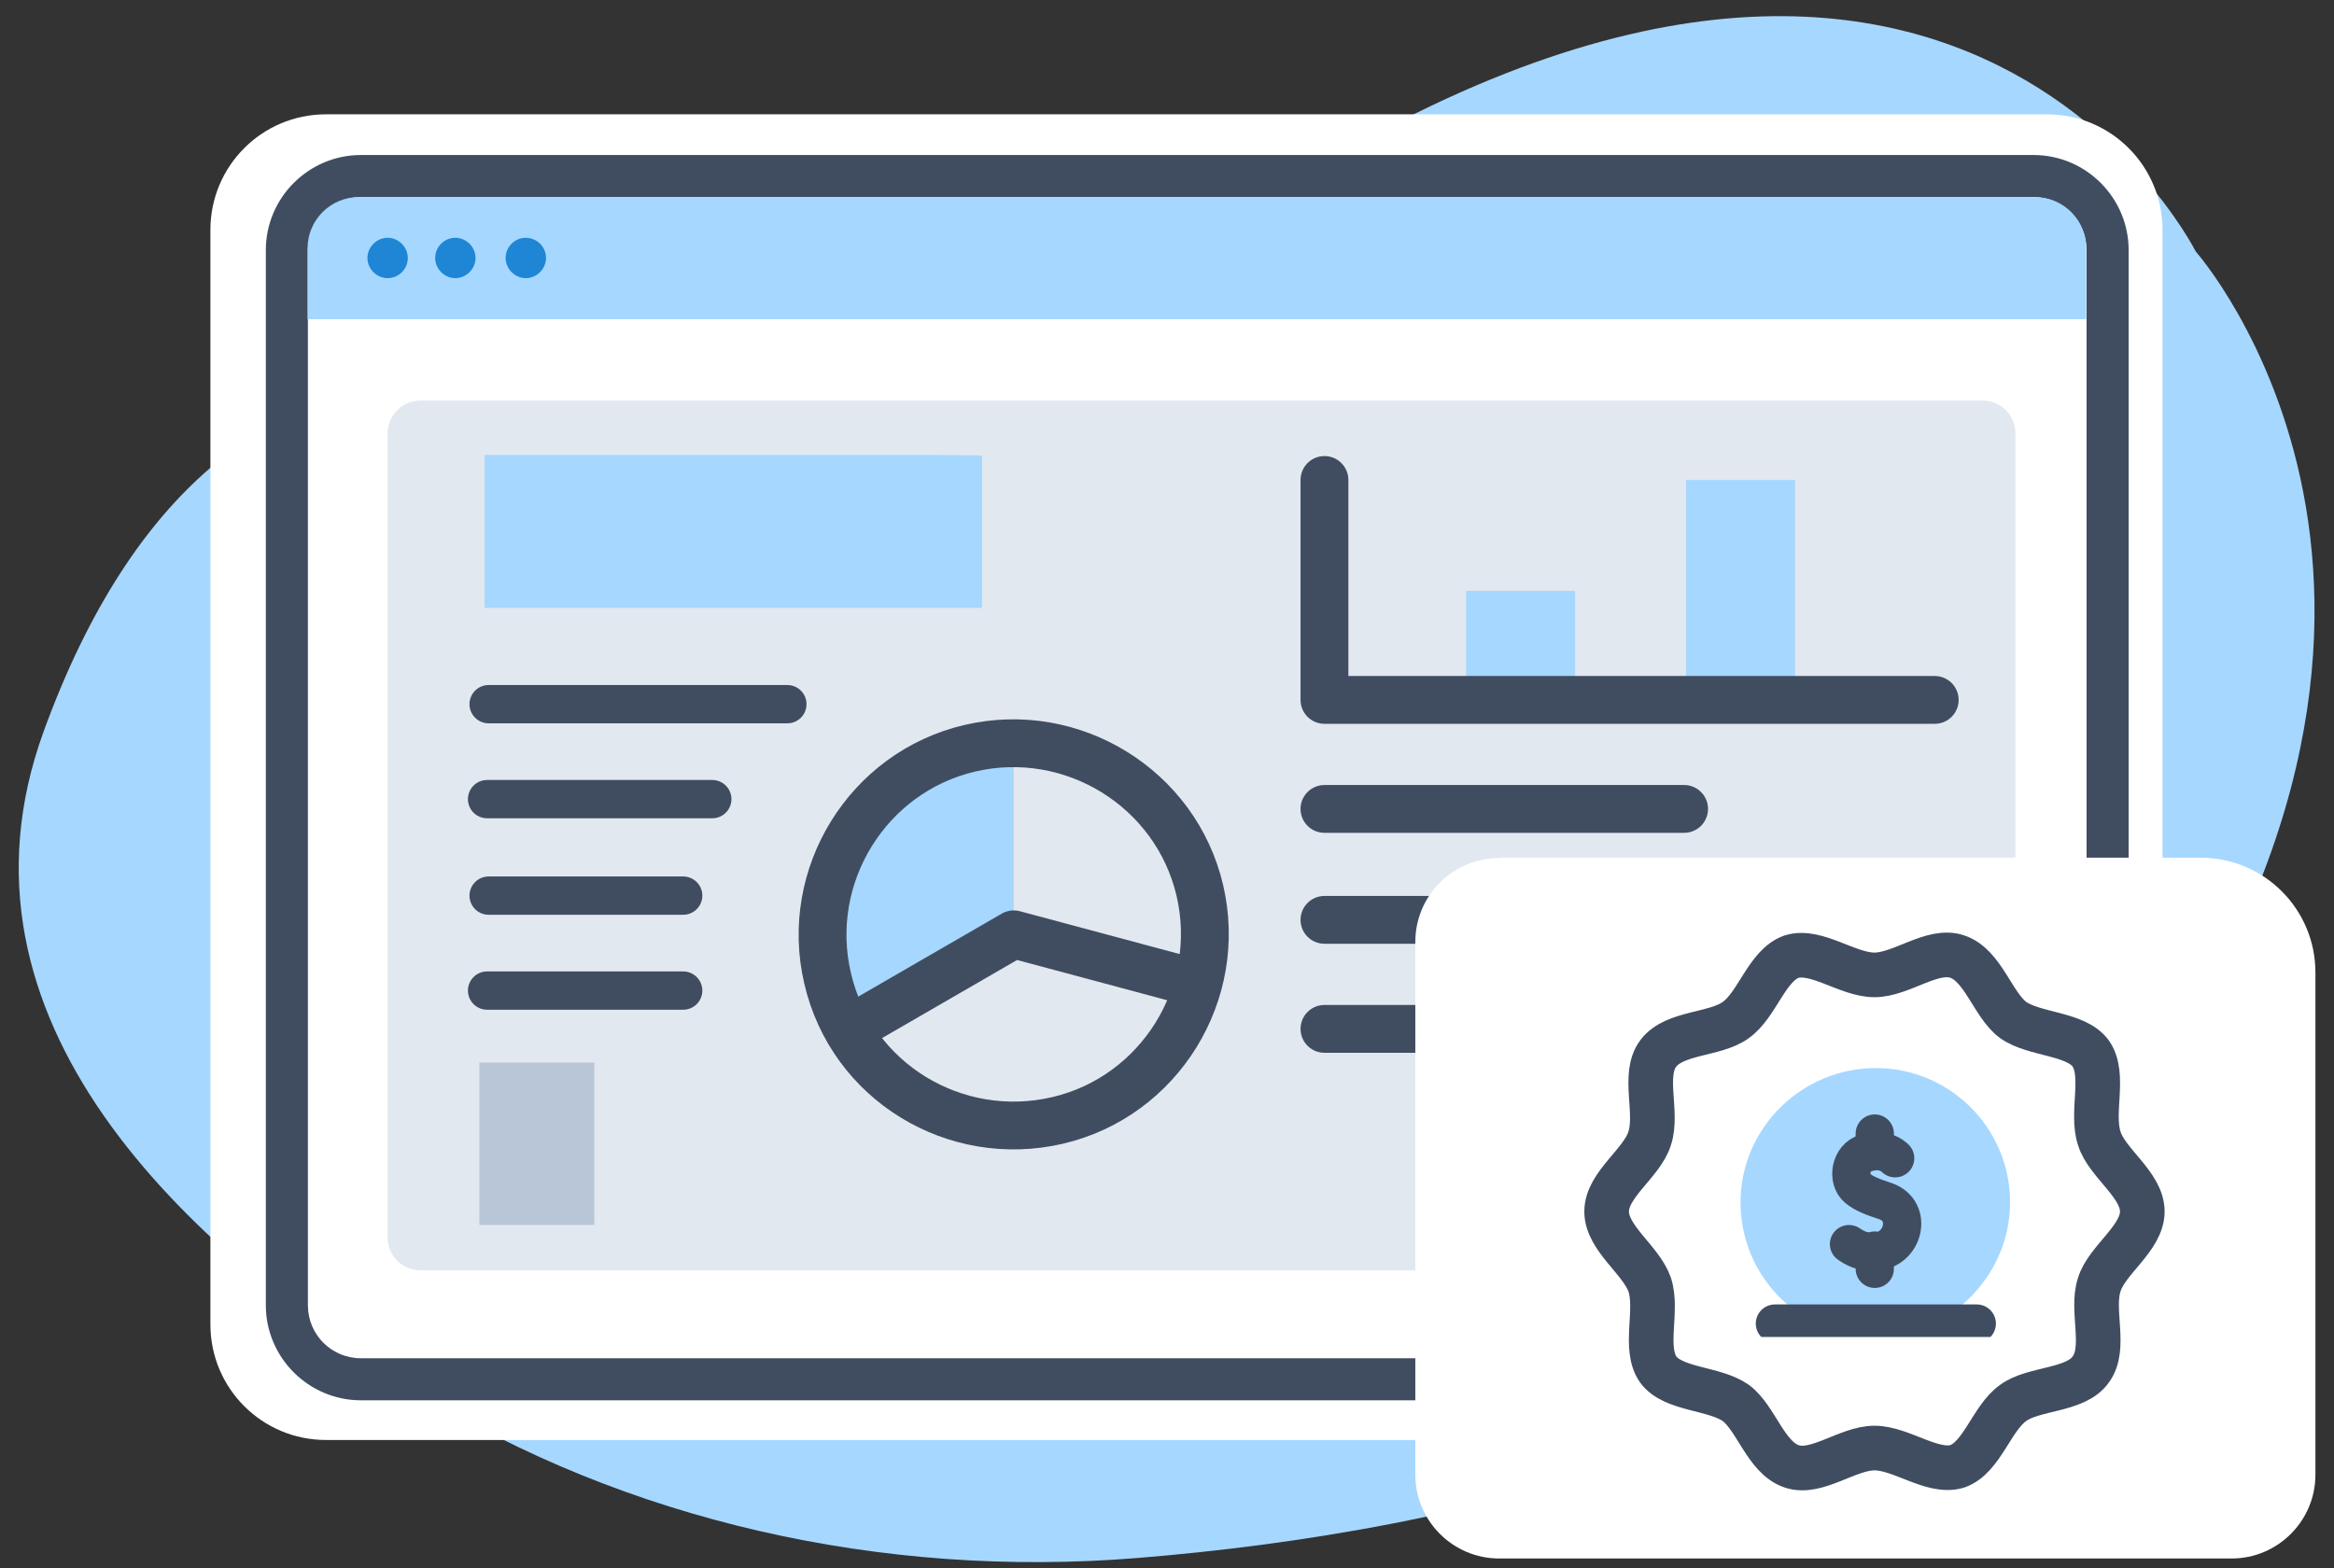 <?xml version="1.0" encoding="UTF-8"?> <svg xmlns="http://www.w3.org/2000/svg" width="122" height="82" viewBox="0 0 122 82" fill="none"><rect x="0" y="0" width="122" height="82" fill="#333333" stroke="none"/><g clip-path="url(#clip0_255_102)"><g clip-path="url(#clip1_255_102)"><g clip-path="url(#clip2_255_102)"><path fill-rule="evenodd" clip-rule="evenodd" d="M31.599 21.893C31.599 21.893 11.892 11.771 2.271 38.273C-3.183 53.313 9.639 65.241 21.763 72.751C32.69 79.511 46.084 82.551 59.46 81.46C76.037 80.119 98.927 75.166 110.909 58.857C131.045 31.46 114.771 13.148 114.771 13.148C114.771 13.148 99.929 -16.591 57.743 16.403C57.743 16.403 45.726 26.274 31.599 21.893Z" fill="#A6D7FF"></path><path fill-rule="evenodd" clip-rule="evenodd" d="M106.992 75.291H17.042C13.698 75.291 10.998 72.591 10.998 69.246V12.022C10.998 8.678 13.698 5.977 17.042 5.977H106.992C110.336 5.977 113.037 8.678 113.037 12.022V69.246C113.037 72.591 110.336 75.291 106.992 75.291Z" fill="white"></path><path d="M106.295 73.216H18.866C16.13 73.216 13.895 70.981 13.895 68.245V13.077C13.895 10.341 16.13 8.105 18.866 8.105H106.295C109.031 8.105 111.266 10.341 111.266 13.077V68.245C111.266 70.981 109.031 73.216 106.295 73.216ZM18.866 10.305C17.328 10.305 16.094 11.539 16.094 13.077V68.245C16.094 69.783 17.328 71.017 18.866 71.017H106.295C107.833 71.017 109.067 69.783 109.067 68.245V13.077C109.067 11.539 107.833 10.305 106.295 10.305H18.866Z" fill="#404D61"></path><path fill-rule="evenodd" clip-rule="evenodd" d="M106.384 10.305H18.759C17.275 10.305 16.076 11.503 16.076 12.987V16.689H109.049V12.987C109.049 11.503 107.851 10.305 106.366 10.305H106.384Z" fill="#A6D7FF"></path><path fill-rule="evenodd" clip-rule="evenodd" d="M21.316 13.488C21.316 14.078 20.833 14.543 20.261 14.543C19.689 14.543 19.206 14.06 19.206 13.488C19.206 12.916 19.689 12.433 20.261 12.433C20.833 12.433 21.316 12.916 21.316 13.488ZM23.802 12.433C23.212 12.433 22.747 12.916 22.747 13.488C22.747 14.06 23.23 14.543 23.802 14.543C24.374 14.543 24.857 14.06 24.857 13.488C24.857 12.916 24.374 12.433 23.802 12.433ZM27.486 12.433C26.895 12.433 26.43 12.916 26.43 13.488C26.43 14.06 26.913 14.543 27.486 14.543C28.058 14.543 28.541 14.06 28.541 13.488C28.541 12.898 28.058 12.433 27.486 12.433Z" fill="#1E86D5"></path><path opacity="0.4" d="M103.63 20.945H21.978C21.03 20.945 20.261 21.714 20.261 22.662V64.704C20.261 65.652 21.03 66.421 21.978 66.421H103.63C104.578 66.421 105.347 65.652 105.347 64.704V22.662C105.347 21.714 104.578 20.945 103.63 20.945Z" fill="#B8C6D7"></path><path d="M51.33 23.815L48.85 23.785H25.33V31.785H51.33V23.815Z" fill="#A6D7FF"></path><path d="M31.066 55.557H25.06V64.045H31.066V55.557Z" fill="#B8C6D7"></path><path d="M37.232 41.783H25.46M25.541 36.818H41.156M35.711 51.793H25.46M25.541 46.828H35.711" stroke="#404D61" stroke-width="2.002" stroke-linecap="round" stroke-linejoin="round"></path></g></g></g><g clip-path="url(#clip3_255_102)"><path d="M69.23 42.295H88.03M69.23 48.095H76.63M69.23 53.795H84.03" stroke="#404D61" stroke-width="2.5" stroke-linecap="round" stroke-linejoin="round"></path><path fill-rule="evenodd" clip-rule="evenodd" d="M82.33 36.595H76.63V30.895H82.33V36.595ZM93.83 36.595H88.13V25.095H93.83V36.595Z" fill="#A6D7FF"></path><path d="M69.23 25.095V36.595H101.13" stroke="#404D61" stroke-width="2.5" stroke-linecap="round" stroke-linejoin="round"></path></g><path d="M78.361 44.845H115.029C118.343 44.845 121.029 47.531 121.029 50.845V77.105C121.029 79.52 119.062 81.487 116.648 81.487H78.361C75.947 81.487 73.98 79.52 73.98 77.105V49.244C73.98 46.83 75.947 44.863 78.361 44.863V44.845Z" fill="white"></path><path fill-rule="evenodd" clip-rule="evenodd" d="M42.98 48.852C42.98 50.659 43.467 52.397 44.3 53.856L52.987 48.852V38.845C47.497 38.914 42.98 43.362 42.98 48.852Z" fill="#A6D7FF"></path><path d="M55.281 58.582C60.632 57.331 63.968 51.91 62.717 46.559C61.466 41.208 56.045 37.872 50.694 39.123C45.343 40.374 42.007 45.795 43.258 51.146C44.509 56.567 49.93 59.833 55.281 58.582Z" stroke="#404D61" stroke-width="2.5" stroke-linecap="round" stroke-linejoin="round"></path><path d="M44.578 53.717L52.988 48.852L62.578 51.424" stroke="#404D61" stroke-width="2.5" stroke-linecap="round" stroke-linejoin="round"></path><path d="M83.98 63.343C83.98 61.937 85.835 60.813 86.229 59.52C86.679 58.17 85.835 56.202 86.679 55.078C87.522 53.953 89.659 54.122 90.727 53.335C91.852 52.548 92.358 50.467 93.651 50.017C94.944 49.624 96.574 50.973 97.98 50.973C99.386 50.973 101.016 49.568 102.309 50.017C103.659 50.467 104.165 52.548 105.233 53.335C106.357 54.122 108.494 54.01 109.281 55.078C110.068 56.202 109.281 58.17 109.731 59.52C110.125 60.813 111.98 61.937 111.98 63.343C111.98 64.748 110.125 65.873 109.731 67.166C109.281 68.516 110.125 70.483 109.281 71.608C108.494 72.732 106.301 72.564 105.233 73.351C104.108 74.138 103.602 76.218 102.309 76.668C101.016 77.062 99.386 75.712 97.98 75.712C96.574 75.712 94.944 77.118 93.651 76.668C92.301 76.218 91.795 74.138 90.727 73.351C89.603 72.564 87.466 72.676 86.679 71.608C85.892 70.483 86.679 68.516 86.229 67.166C85.779 65.873 83.98 64.748 83.98 63.343Z" stroke="#404D61" stroke-width="2.333" stroke-linecap="round" stroke-linejoin="round"></path><g clip-path="url(#clip4_255_102)"><path d="M105.068 62.861C105.068 58.988 101.925 55.845 98.052 55.845C94.179 55.845 90.98 58.988 90.98 62.861C90.98 65.668 92.608 68.081 94.965 69.204H101.083C103.441 68.025 105.068 65.611 105.068 62.861Z" fill="#A6D7FF"></path><path d="M99.062 60.56C98.95 60.448 98.445 59.999 97.547 60.279C96.705 60.504 96.537 61.682 97.098 62.132C97.435 62.412 97.884 62.581 98.557 62.805C100.017 63.31 99.511 65.387 97.996 65.443C97.435 65.443 97.154 65.387 96.649 65.05M97.996 66.341V65.387M97.996 60.167V59.269M92.776 69.204H103.328" stroke="#404D61" stroke-width="2" stroke-linecap="round" stroke-linejoin="round"></path></g><defs><clipPath id="clip0_255_102"><rect width="120" height="80.83" fill="white" transform="translate(0.98 0.845)"></rect></clipPath><clipPath id="clip1_255_102"><rect width="120" height="80.83" fill="white" transform="translate(0.98 0.845)"></rect></clipPath><clipPath id="clip2_255_102"><rect width="119.993" height="80.83" fill="white" transform="translate(0.983 0.845)"></rect></clipPath><clipPath id="clip3_255_102"><rect width="34.4" height="31.2" fill="white" transform="translate(67.98 23.845)"></rect></clipPath><clipPath id="clip4_255_102"><rect width="14.088" height="14.06" fill="white" transform="translate(90.98 55.845)"></rect></clipPath></defs></svg> 